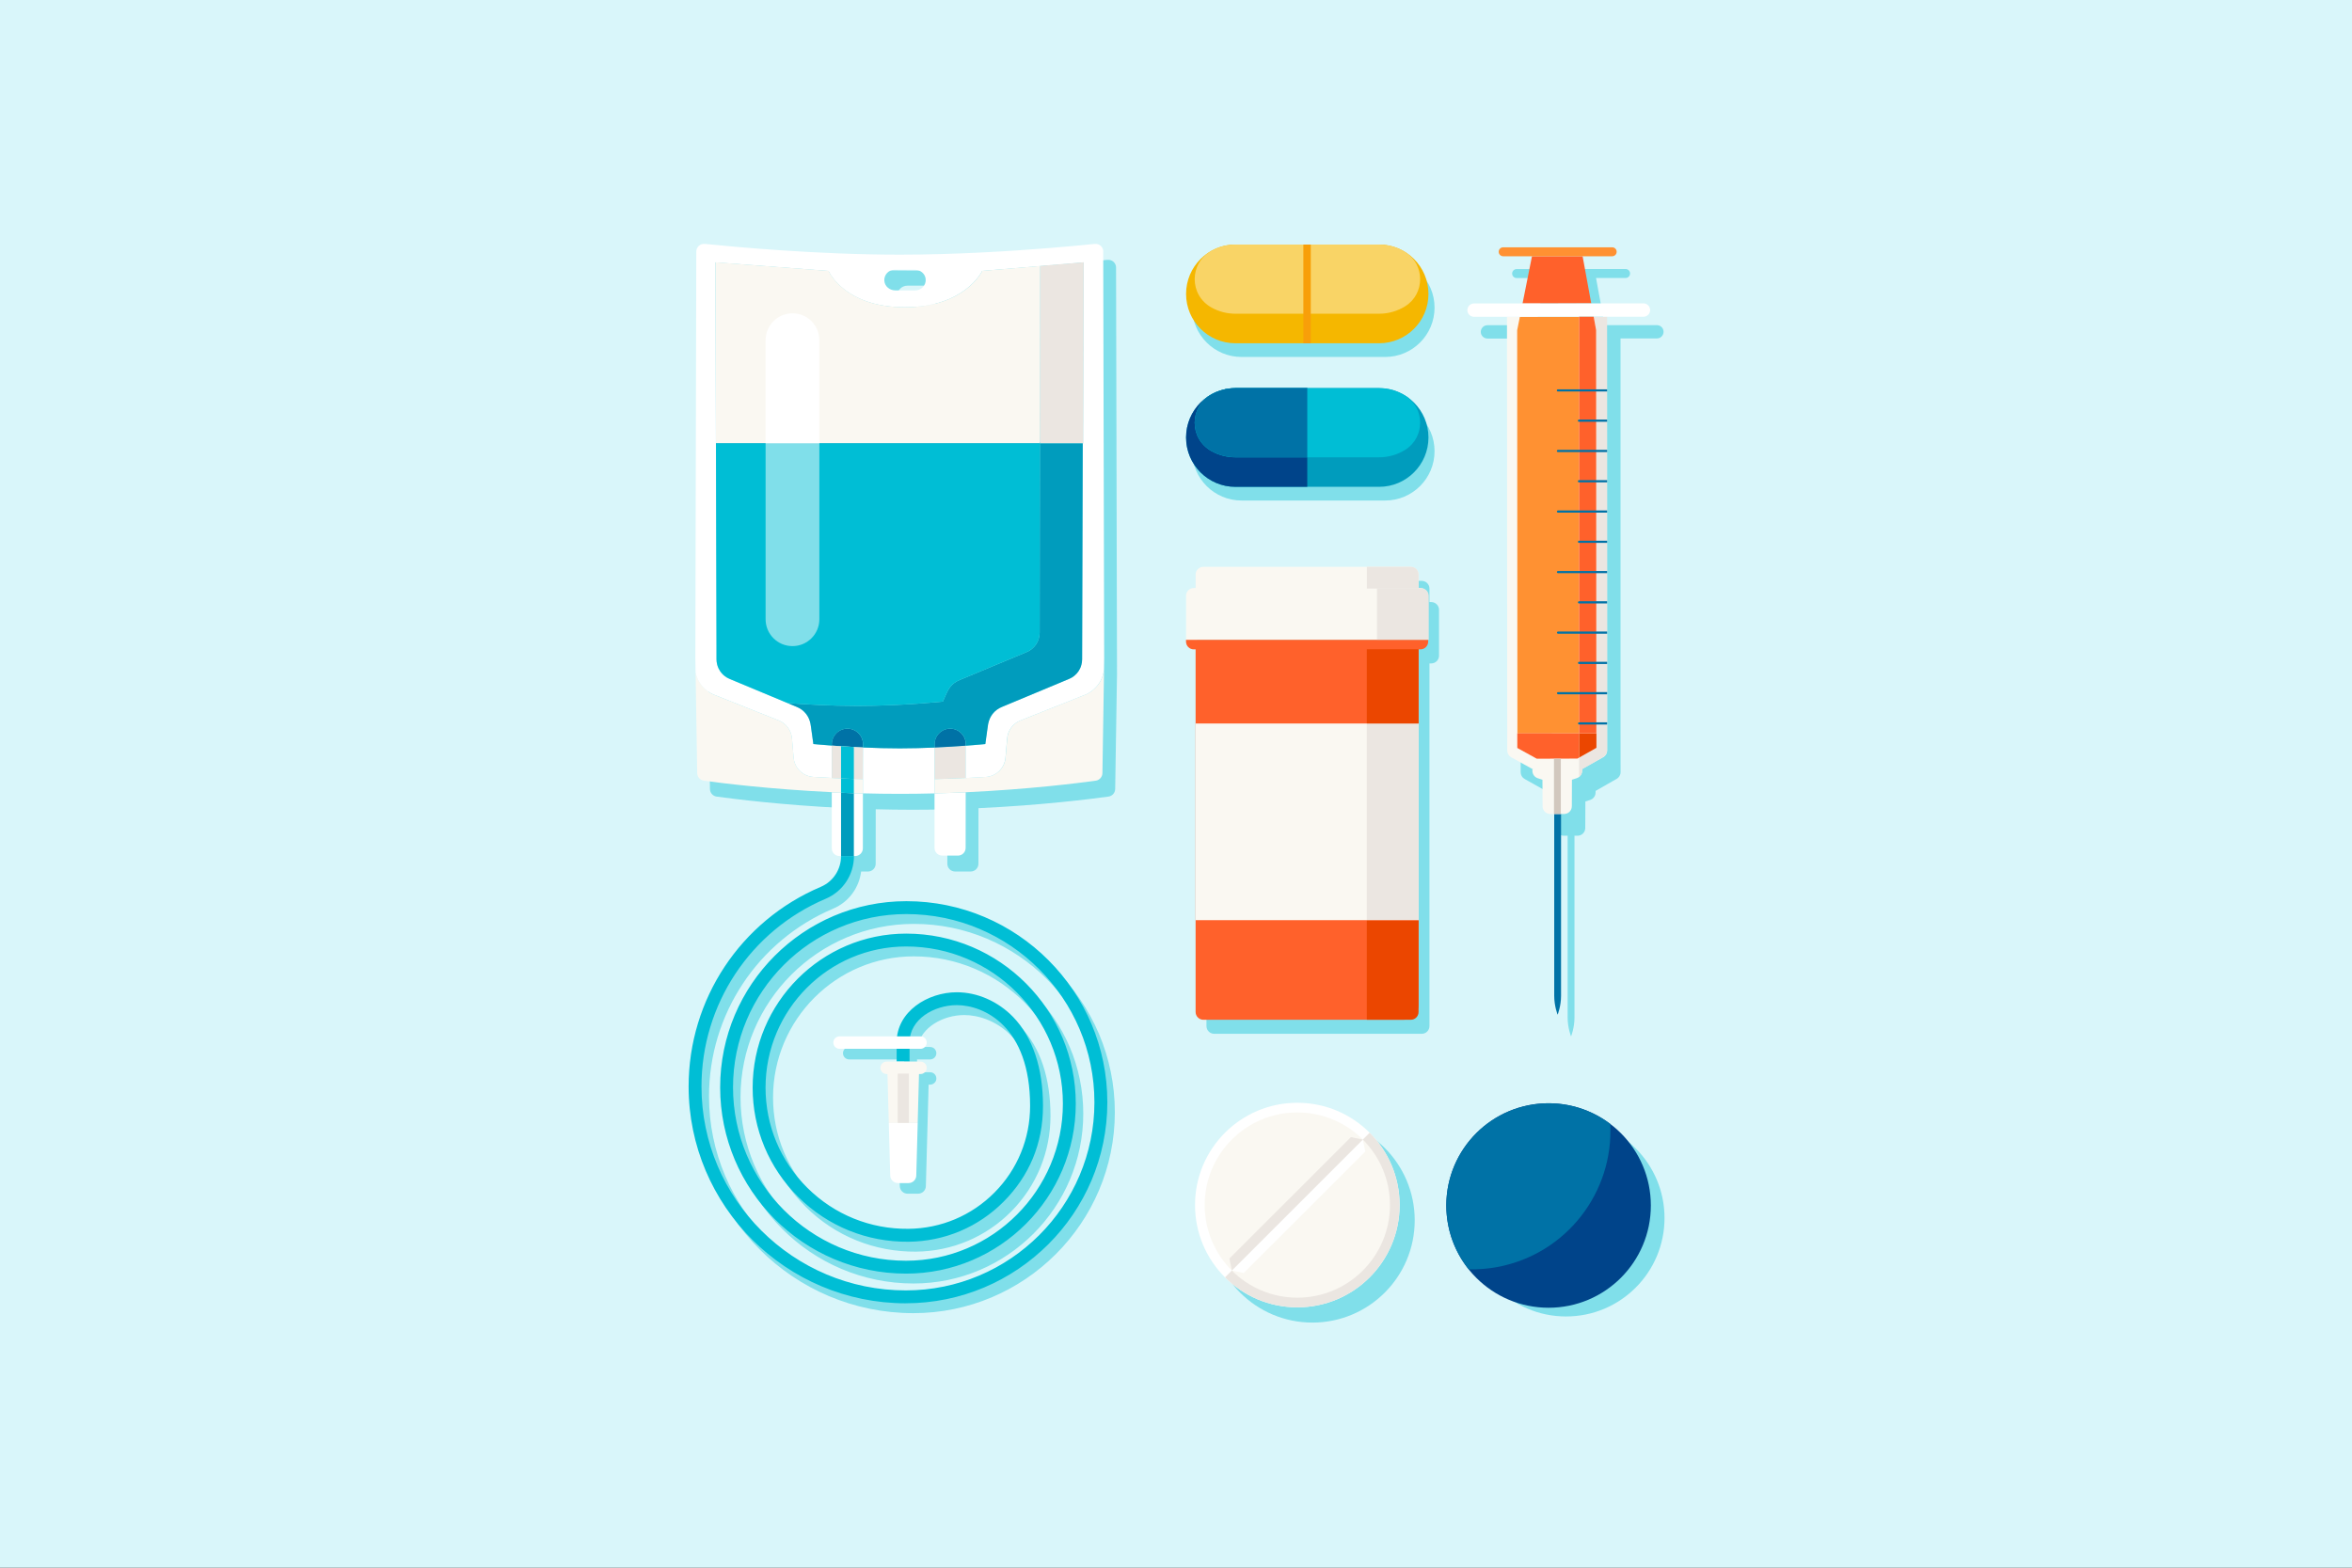 <svg width="1080" height="720" viewBox="0 0 1080 720" fill="none" xmlns="http://www.w3.org/2000/svg">
<rect x="0" y="0" width="1080" height="720" fill="#333333" stroke="none"/>
<g clip-path="url(#clip0_25_270)">
<path d="M1080 0H0V720H1080V0Z" fill="#D9F6FA"/>
<path d="M660.777 280.069V301.118C660.777 303.1 659.159 304.705 657.189 304.693H656.387V471.247C656.387 473.205 654.794 474.798 652.836 474.798H557.539C555.581 474.798 553.988 473.205 553.988 471.235V304.681L549.599 304.718V276.604L553.988 276.519V266.779H652.836C654.794 266.779 656.387 268.372 656.387 270.329V276.519H657.299C659.232 276.567 660.777 278.148 660.777 280.069Z" fill="#80DFEA"/>
<path d="M549.003 298.236V464.778C549.003 466.748 550.608 468.353 552.578 468.353H644.276C648.216 468.353 651.401 465.167 651.401 461.228V298.236H652.216C654.186 298.248 655.791 296.656 655.791 294.686V293.81H544.601V294.686C544.601 296.656 546.206 298.248 548.176 298.236H548.991H549.003Z" fill="#FF612B"/>
<path d="M651.402 270.062V263.872C651.402 261.915 649.809 260.322 647.851 260.322H552.554C550.596 260.322 549.003 261.915 549.003 263.872V270.062L548.091 270.074C546.158 270.11 544.613 271.691 544.613 273.625V293.81H655.803V273.685C655.803 271.716 654.223 270.11 652.253 270.062H651.414H651.402Z" fill="#FAF8F2"/>
<path d="M549.003 332.284V422.608H651.402V332.284H549.003Z" fill="#FAF8F2"/>
<path d="M651.377 422.583V332.199H627.617V422.583H651.377Z" fill="#EBE6E1"/>
<path d="M656.047 273.685V293.798H632.286V270.135H652.496C654.454 270.135 656.047 271.728 656.047 273.685Z" fill="#EBE6E1"/>
<path d="M651.402 263.848V270.329H627.641V260.297H647.851C649.809 260.297 651.389 261.89 651.389 263.836L651.402 263.848Z" fill="#EBE6E1"/>
<path d="M651.377 422.766V464.803C651.377 466.76 649.784 468.353 647.827 468.353H627.617V422.766H651.377Z" fill="#EB4600"/>
<path d="M651.377 332.308V298.188H627.617V332.308H651.377Z" fill="#EB4600"/>
<path d="M602.64 607.426C628.583 607.426 649.614 586.395 649.614 560.452C649.614 534.51 628.583 513.479 602.64 513.479C576.697 513.479 555.667 534.51 555.667 560.452C555.667 586.395 576.697 607.426 602.64 607.426Z" fill="#80DFEA"/>
<path d="M595.709 600.422C621.652 600.422 642.683 579.391 642.683 553.448C642.683 527.505 621.652 506.475 595.709 506.475C569.766 506.475 548.735 527.505 548.735 553.448C548.735 579.391 569.766 600.422 595.709 600.422Z" fill="white"/>
<path d="M595.709 600.422C621.646 600.422 642.683 579.398 642.683 553.448C642.683 540.474 637.43 528.739 628.93 520.24L562.5 586.669C571 595.169 582.747 600.422 595.709 600.422Z" fill="#EBE6E1"/>
<path d="M595.709 595.984C619.201 595.984 638.244 576.94 638.244 553.448C638.244 529.957 619.201 510.913 595.709 510.913C572.217 510.913 553.174 529.957 553.174 553.448C553.174 576.94 572.217 595.984 595.709 595.984Z" fill="#FAF8F2"/>
<path d="M565.637 583.52L571.097 584.651L626.923 528.873L625.78 523.377L565.637 583.52Z" fill="white"/>
<path d="M625.781 523.377L620.333 522.246L564.507 578.023L565.638 583.52L625.781 523.377Z" fill="#EBE6E1"/>
<path d="M636.056 118.61H570.088C557.57 118.61 547.422 128.758 547.422 141.276C547.422 153.794 557.57 163.942 570.088 163.942H636.056C648.574 163.942 658.722 153.794 658.722 141.276C658.722 128.758 648.574 118.61 636.056 118.61Z" fill="#80DFEA"/>
<path d="M633.259 112.324H567.292C554.773 112.324 544.625 122.472 544.625 134.99C544.625 147.508 554.773 157.656 567.292 157.656H633.259C645.777 157.656 655.925 147.508 655.925 134.99C655.925 122.472 645.777 112.324 633.259 112.324Z" fill="#F5B700"/>
<path d="M567.291 144.085H633.259C637.673 144.085 641.795 142.821 645.273 140.644C654.381 134.941 654.381 121.468 645.273 115.765C641.795 113.588 637.673 112.324 633.259 112.324H567.291C563.352 112.324 559.643 113.333 556.421 115.096C545.963 120.823 545.963 135.586 556.421 141.313C559.643 143.076 563.352 144.085 567.291 144.085Z" fill="#F9D466"/>
<path d="M601.899 112.324H598.482V157.668H601.899V112.324Z" fill="#F89F09"/>
<path d="M636.056 184.541H570.088C557.57 184.541 547.422 194.689 547.422 207.207C547.422 219.725 557.57 229.873 570.088 229.873H636.056C648.574 229.873 658.722 219.725 658.722 207.207C658.722 194.689 648.574 184.541 636.056 184.541Z" fill="#80DFEA"/>
<path d="M633.259 178.255H567.292C554.773 178.255 544.625 188.403 544.625 200.921C544.625 213.439 554.773 223.587 567.292 223.587H633.259C645.777 223.587 655.925 213.439 655.925 200.921C655.925 188.403 645.777 178.255 633.259 178.255Z" fill="#009CBD"/>
<path d="M600.281 178.255H567.292C554.779 178.255 544.625 188.396 544.625 200.921C544.625 213.433 554.767 223.587 567.292 223.587H600.281V178.255Z" fill="#00448A"/>
<path d="M567.291 210.028H633.259C637.673 210.028 641.795 208.764 645.273 206.587C654.381 200.884 654.381 187.411 645.273 181.708C641.795 179.531 637.673 178.267 633.259 178.267H567.291C563.352 178.267 559.643 179.276 556.421 181.039C545.963 186.766 545.963 201.529 556.421 207.256C559.643 209.019 563.352 210.028 567.291 210.028Z" fill="#00BED5"/>
<path d="M600.281 178.255H567.291C563.352 178.255 559.643 179.264 556.421 181.027C545.963 186.754 545.963 201.516 556.421 207.244C559.643 209.007 563.352 210.016 567.291 210.016H600.281V178.255Z" fill="#0072A6"/>
<path d="M512.487 122.903C512.487 120.787 510.651 119.133 508.535 119.34C496.278 120.604 457.39 124.277 419.038 124.277C372.733 124.277 325.601 118.914 325.601 118.914L325.164 309.618L325.273 316.184L326.003 362.38C326.027 364.143 327.328 365.626 329.079 365.858C336.91 366.94 359.211 369.761 387.812 371.135V400.27H389.441C388.565 405.389 385.197 409.779 380.333 411.834C343.477 427.484 319.655 463.465 319.655 503.508C319.655 558.422 364.392 603.097 419.391 603.097C470.414 603.097 511.915 561.693 511.915 510.791C511.915 459.89 470.523 418.425 419.634 418.425C372.49 418.425 334.126 456.777 334.126 503.933C334.126 551.089 372.417 589.478 419.488 589.478C462.461 589.478 497.421 554.47 497.421 511.436C497.421 468.402 462.498 433.333 419.573 433.333C380.686 433.333 349.058 465.058 349.058 504.067C349.058 523.085 356.512 540.948 370.046 554.348C383.592 567.761 401.577 575.008 420.607 574.85C437.193 574.679 452.721 568.125 464.346 556.391C475.959 544.657 482.367 529.056 482.367 512.482C482.367 495.056 477.637 480.951 468.687 471.673C461.695 464.438 452.259 460.279 442.774 460.279C430.274 460.279 416.837 468.086 415.329 480.854H389.94C388.359 480.854 387.082 482.13 387.082 483.711C387.082 485.292 388.359 486.569 389.94 486.569H415.183V487.663H421.093V486.569H427.1C428.681 486.569 429.958 485.292 429.958 483.711C429.958 482.13 428.681 480.854 427.1 480.854H421.312C422.881 471.734 433.168 466.189 442.762 466.189C455.275 466.189 476.445 475.941 476.445 512.482C476.445 527.499 470.657 541.617 460.139 552.232C449.62 562.848 435.563 568.782 420.546 568.94C420.327 568.94 420.096 568.94 419.877 568.94C402.659 568.94 386.462 562.276 374.205 550.141C361.801 537.859 354.968 521.492 354.968 504.055C354.968 468.317 383.957 439.23 419.573 439.23C459.239 439.23 491.511 471.612 491.511 511.424C491.511 551.235 459.202 583.556 419.488 583.556C375.676 583.556 340.035 547.83 340.035 503.921C340.035 460.012 375.737 424.322 419.634 424.322C467.264 424.322 506.006 463.1 506.006 510.779C506.006 558.458 467.155 597.175 419.391 597.175C367.663 597.175 325.565 555.151 325.565 503.508C325.565 465.836 347.964 431.995 382.644 417.282C389.696 414.29 394.487 407.785 395.411 400.27H398.549C400.506 400.27 402.099 398.677 402.099 396.719L402.124 371.67C407.62 371.816 413.274 371.901 419.05 371.901C424.486 371.901 429.812 371.828 435.004 371.694V396.707C434.992 398.665 436.585 400.258 438.543 400.258H445.729C447.687 400.258 449.28 398.665 449.28 396.707L449.304 371.171C478.366 369.822 501.081 366.94 508.997 365.845C510.748 365.602 512.049 364.131 512.074 362.368L512.827 314.944L512.913 309.606L512.475 122.878L512.487 122.903ZM426.2 140.68H416.679C414.053 140.68 411.937 138.552 411.937 135.938C411.937 133.324 414.065 131.196 416.679 131.196H426.2C428.827 131.196 430.943 133.324 430.943 135.938C430.943 138.552 428.815 140.68 426.2 140.68Z" fill="#80DFEA"/>
<path d="M411.912 498.157L412.52 520.641L413.177 544.778C413.226 546.7 414.806 548.232 416.728 548.232H421.592C423.513 548.232 425.094 546.7 425.142 544.778L425.799 520.641L426.407 498.157H427.003C428.389 498.157 429.654 497.221 429.909 495.871C430.262 494.047 428.875 492.454 427.112 492.454H411.645C410.258 492.454 408.994 493.391 408.738 494.74C408.386 496.564 409.772 498.157 411.535 498.157H411.924H411.912Z" fill="#80DFEA"/>
<path d="M415.937 598.574C360.938 598.574 316.202 553.898 316.202 498.984C316.202 458.942 340.023 422.96 376.88 407.311C382.546 404.903 386.206 399.346 386.206 393.132H392.128C392.128 401.717 387.045 409.426 379.19 412.758C344.522 427.472 322.111 461.325 322.111 498.984C322.111 550.639 364.197 592.652 415.925 592.652C463.689 592.652 502.54 553.898 502.54 506.256C502.54 458.613 463.799 419.811 416.18 419.811C372.295 419.811 336.594 455.512 336.594 499.398C336.594 543.283 372.234 579.021 416.034 579.021C455.749 579.021 488.058 546.663 488.058 506.888C488.058 467.113 455.785 434.695 416.132 434.695C380.503 434.695 351.526 463.769 351.526 499.507C351.526 516.932 358.36 533.299 370.763 545.581C383.178 557.874 399.631 564.526 417.105 564.368C432.122 564.222 446.179 558.288 456.697 547.66C467.215 537.045 473.004 522.927 473.004 507.909C473.004 471.369 451.833 461.629 439.333 461.629C428.912 461.629 417.652 468.159 417.652 478.701V487.529H411.73V478.701C411.73 464.499 426.054 455.719 439.333 455.719C448.805 455.719 458.254 459.878 465.246 467.113C474.195 476.391 478.925 490.496 478.925 507.922C478.925 525.347 472.529 540.109 460.904 551.843C449.28 563.578 433.751 570.132 417.165 570.302C398.135 570.484 380.151 563.213 366.604 549.8C353.07 536.4 345.604 518.537 345.604 499.519C345.604 460.522 377.244 428.785 416.132 428.785C459.056 428.785 493.979 463.83 493.979 506.9C493.979 549.971 459.02 584.942 416.047 584.942C368.976 584.942 330.684 546.566 330.684 499.398C330.684 452.229 369.049 413.889 416.193 413.889C467.082 413.889 508.474 455.33 508.474 506.256C508.474 557.181 466.96 598.562 415.937 598.562V598.574Z" fill="#00BED5"/>
<path d="M422.066 490.424H407.437L408.118 515.765H421.385L422.066 490.424Z" fill="#FAF8F2"/>
<path d="M408.118 515.765L408.775 539.902C408.823 541.823 410.404 543.356 412.325 543.356H417.189C419.111 543.356 420.692 541.823 420.74 539.902L421.397 515.765H408.13H408.118Z" fill="white"/>
<path d="M422.686 493.281H407.121C405.54 493.281 404.264 492.004 404.264 490.424C404.264 488.843 405.54 487.566 407.121 487.566H422.686C424.267 487.566 425.543 488.843 425.543 490.424C425.543 492.004 424.267 493.281 422.686 493.281Z" fill="#FAF8F2"/>
<path d="M422.686 481.693H385.513C383.932 481.693 382.656 480.416 382.656 478.835C382.656 477.254 383.932 475.978 385.513 475.978H422.686C424.267 475.978 425.543 477.254 425.543 478.835C425.543 480.416 424.267 481.693 422.686 481.693Z" fill="white"/>
<path d="M417.336 493.087H412.216V515.728H417.336V493.087Z" fill="#EBE6E1"/>
<path d="M432.669 392.962H439.856C441.813 392.962 443.406 391.369 443.406 389.411L443.431 363.875C438.81 364.094 434.031 364.265 429.118 364.386V389.399C429.106 391.357 430.699 392.95 432.657 392.95L432.669 392.962Z" fill="white"/>
<path d="M429.143 357.844C434.53 357.686 439.491 357.491 443.455 357.297V342.462C439.54 342.754 434.579 343.07 429.155 343.313V357.844H429.143Z" fill="#EBE6E1"/>
<path d="M506.966 307.636L506.212 355.06C506.188 356.823 504.887 358.306 503.136 358.549C499.233 359.084 491.754 360.057 481.686 361.067C471.301 362.1 458.193 363.182 443.443 363.863C438.822 364.082 434.043 364.265 429.131 364.386V357.844C434.53 357.698 439.479 357.492 443.455 357.309C445.194 357.224 446.738 357.151 448.052 357.078C448.575 357.054 449.061 357.017 449.499 357.005C450.167 356.969 450.727 356.932 451.189 356.908C452.125 356.847 452.624 356.823 452.624 356.823C457.451 356.543 461.342 352.761 461.744 347.958L462.51 339.081C462.668 337.245 463.337 335.531 464.395 334.108C464.917 333.391 465.55 332.758 466.255 332.211C466.96 331.664 467.751 331.202 468.614 330.861L481.686 325.669L498.673 318.908C498.673 318.908 499.135 318.738 499.829 318.337C500.351 318.033 501.008 317.607 501.713 317.036C501.957 316.853 502.2 316.646 502.443 316.428C502.929 315.978 503.416 315.467 503.89 314.895C504.364 314.312 504.826 313.667 505.24 312.938C506.067 311.491 506.711 309.74 506.966 307.636Z" fill="#FAF8F2"/>
<path d="M436.305 334.643C432.353 334.643 429.143 337.853 429.143 341.805V343.325C434.566 343.082 439.528 342.766 443.467 342.474V341.805C443.467 337.853 440.257 334.643 436.305 334.643Z" fill="#0072A6"/>
<path d="M396.275 341.805C396.275 337.853 393.065 334.643 389.113 334.643C385.161 334.643 381.95 337.853 381.95 341.805V342.425C385.842 342.717 390.815 343.033 396.275 343.289V341.805Z" fill="#0072A6"/>
<path d="M385.781 364.082C384.492 364.021 383.215 363.973 381.938 363.912V389.606C381.926 391.564 383.519 393.157 385.477 393.157H392.663C394.621 393.157 396.214 391.564 396.214 389.606L396.238 364.447C394.974 364.41 393.721 364.374 392.481 364.338L385.769 364.082H385.781Z" fill="white"/>
<path d="M385.781 357.504C384.419 357.443 383.13 357.382 381.95 357.333V342.438C383.142 342.523 384.431 342.62 385.781 342.705L392.493 343.106C393.721 343.167 394.986 343.24 396.275 343.301V357.893C394.974 357.856 393.721 357.808 392.493 357.771" fill="#EBE6E1"/>
<path d="M396.263 357.881V364.447C394.986 364.41 393.746 364.374 392.493 364.338L385.781 364.082C384.492 364.021 383.215 363.961 381.938 363.9V363.827C353.338 362.453 331.037 359.632 323.218 358.549C321.467 358.306 320.166 356.823 320.142 355.072L319.412 308.864C320.944 316.318 327.498 318.908 327.498 318.908L357.57 330.861C360.987 332.223 363.346 335.409 363.662 339.081L364.428 347.958C364.842 352.761 368.721 356.543 373.548 356.823C373.548 356.823 376.819 357.029 381.95 357.273V357.321C383.13 357.382 384.419 357.443 385.781 357.504L392.493 357.759C393.721 357.808 394.974 357.844 396.263 357.881Z" fill="#FAF8F2"/>
<path d="M386.194 364.082V393.157H392.079V364.338C390.085 364.265 388.128 364.179 386.194 364.082Z" fill="#009CBD"/>
<path d="M392.079 357.759V343.094C389.988 342.96 388.006 342.827 386.194 342.693V357.504C388.006 357.589 389.988 357.686 392.079 357.771V357.759Z" fill="#00BED5"/>
<path d="M386.194 364.082C388.128 364.179 390.085 364.265 392.079 364.338V357.771C389.988 357.686 388.006 357.601 386.194 357.504V364.082Z" fill="#00BED5"/>
<path d="M429.143 343.325V364.386C423.939 364.52 418.613 364.593 413.177 364.593C407.401 364.593 401.747 364.508 396.25 364.362V357.82L396.275 343.289C401.613 343.532 407.413 343.702 413.128 343.702C418.844 343.702 424.06 343.544 429.143 343.325Z" fill="white"/>
<path d="M506.614 115.558C506.614 113.454 504.79 111.801 502.698 112.02C498.491 112.457 491.11 113.175 481.686 113.929C463.738 115.376 438.336 116.957 413.177 116.957C374.812 116.957 335.876 113.272 323.656 112.02C321.564 111.801 319.74 113.442 319.728 115.546L319.29 302.298L319.4 308.852C320.944 316.306 327.486 318.908 327.486 318.908L357.521 330.849C360.962 332.211 363.333 335.409 363.65 339.106L364.404 347.958C364.817 352.773 368.708 356.543 373.523 356.823C373.523 356.823 376.77 357.029 381.877 357.273C381.902 357.273 381.926 357.248 381.926 357.224V342.474C381.926 342.474 381.914 342.425 381.889 342.425C377.05 342.073 373.876 341.769 373.499 341.732C373.475 341.732 373.463 341.708 373.45 341.696L372.332 333.597C372.137 331.907 371.663 330.424 370.958 329.147C370.483 328.296 369.912 327.554 369.243 326.897C368.574 326.241 367.82 325.681 366.981 325.219C366.556 324.988 366.118 324.781 365.656 324.599L335.098 311.868C334.636 311.685 334.198 311.466 333.785 311.223C332.532 310.481 331.475 309.484 330.672 308.305C330.404 307.916 330.173 307.502 329.967 307.077C329.347 305.788 329.006 304.365 329.006 302.881L328.739 203.693L328.507 120.544C328.507 120.544 328.532 120.495 328.556 120.495L380.418 124.423C380.418 124.423 380.455 124.423 380.455 124.447C380.759 125.14 388.164 141.118 415.439 141.118C442.713 141.118 450.666 125.092 450.982 124.447C450.982 124.435 451.006 124.423 451.018 124.423L481.649 121.833L497.506 120.495C497.506 120.495 497.554 120.519 497.554 120.544L497.323 203.693H497.105L496.837 302.881C496.837 303.757 496.691 304.608 496.472 305.423C496.314 305.994 496.132 306.554 495.876 307.077C495.67 307.502 495.426 307.916 495.171 308.305C494.904 308.694 494.612 309.071 494.283 309.423C494.259 309.448 494.247 309.46 494.223 309.484C493.59 310.165 492.873 310.749 492.058 311.235C491.645 311.478 491.195 311.697 490.745 311.88L481.649 315.674L460.187 324.623C459.725 324.806 459.287 325.012 458.862 325.243C458.023 325.706 457.257 326.265 456.6 326.922C455.943 327.578 455.36 328.332 454.885 329.171C454.18 330.436 453.706 331.919 453.511 333.622L452.38 341.757C452.38 341.757 452.162 341.781 451.748 341.817C450.921 341.89 449.316 342.036 447.127 342.219C446.045 342.304 444.817 342.401 443.467 342.498C443.443 342.498 443.419 342.523 443.419 342.547V357.285C443.419 357.285 443.419 357.333 443.455 357.333C445.182 357.248 446.714 357.175 448.003 357.102C448.526 357.078 449.012 357.054 449.45 357.029C450.119 356.993 450.678 356.956 451.14 356.932C452.064 356.884 452.575 356.847 452.575 356.847C457.402 356.567 461.281 352.798 461.695 347.982L462.461 339.106C462.619 337.27 463.288 335.555 464.346 334.132C464.869 333.415 465.501 332.783 466.206 332.235C466.911 331.688 467.702 331.238 468.565 330.898L481.637 325.706L498.637 318.945C498.637 318.945 499.087 318.762 499.792 318.361C500.315 318.057 500.971 317.631 501.677 317.072C501.908 316.877 502.151 316.683 502.394 316.452C502.88 316.014 503.379 315.503 503.853 314.92C504.327 314.336 504.79 313.692 505.203 312.962C506.03 311.515 506.674 309.764 506.93 307.66L507.015 302.322L506.577 115.57L506.614 115.558ZM420.327 133.36H411.049C408.544 133.36 406.294 131.536 406.076 129.043C405.832 126.235 408.045 123.876 410.806 123.876H420.084C422.589 123.876 424.838 125.699 425.057 128.192C425.3 131.001 423.087 133.36 420.327 133.36Z" fill="white"/>
<path d="M481.686 121.796L477.6 122.149L477.503 203.657H481.686H497.141H497.372L497.591 120.459L481.686 121.796Z" fill="#EBE6E1"/>
<path d="M477.503 203.657L477.393 290.539C477.393 291.415 477.247 292.266 477.029 293.081C476.87 293.652 476.688 294.211 476.433 294.734C476.226 295.16 475.983 295.573 475.727 295.962C475.46 296.352 475.168 296.728 474.84 297.081C474.815 297.105 474.803 297.118 474.779 297.142C474.147 297.823 473.429 298.407 472.615 298.893C472.201 299.136 471.751 299.355 471.301 299.537L462.206 303.331L440.743 312.281C440.281 312.463 439.844 312.67 439.418 312.901C438.579 313.363 437.813 313.923 437.156 314.579C436.5 315.236 435.916 315.99 435.442 316.829C434.736 318.093 432.949 322.228 432.949 322.228C432.949 322.228 414.15 324.21 393.648 324.21C381.123 324.21 369.097 323.468 361.631 322.897L365.693 324.587C366.155 324.769 366.592 324.976 367.018 325.207C367.857 325.669 368.611 326.228 369.28 326.885C369.948 327.542 370.52 328.296 370.994 329.135C371.699 330.399 372.174 331.883 372.368 333.585L373.499 341.72C373.499 341.72 376.794 342.036 381.975 342.425V341.805C381.975 337.853 385.185 334.643 389.137 334.643C393.089 334.643 396.299 337.853 396.299 341.805V343.289C401.637 343.532 407.437 343.702 413.153 343.702C418.868 343.702 424.084 343.544 429.167 343.325V341.805C429.167 337.853 432.377 334.643 436.329 334.643C440.281 334.643 443.492 337.853 443.492 341.805V342.474C444.853 342.377 446.106 342.279 447.2 342.182C449.389 342 450.994 341.854 451.821 341.781C452.235 341.744 452.453 341.72 452.453 341.72L453.584 333.585C453.779 331.895 454.253 330.411 454.958 329.135C455.433 328.283 456.004 327.542 456.673 326.885C457.342 326.228 458.096 325.669 458.935 325.207C459.36 324.976 459.798 324.769 460.26 324.587L481.722 315.637L490.818 311.843C491.28 311.661 491.718 311.442 492.131 311.199C492.946 310.725 493.663 310.129 494.296 309.448C494.32 309.423 494.332 309.411 494.356 309.387C494.673 309.034 494.977 308.657 495.244 308.268C495.512 307.879 495.743 307.466 495.949 307.04C496.205 306.517 496.399 305.958 496.545 305.386C496.764 304.572 496.91 303.72 496.91 302.845L497.178 203.657H477.527H477.503Z" fill="#009CBD"/>
<path d="M477.503 203.146H328.763V204.167H477.503V203.146Z" fill="#009CBD"/>
<path d="M415.475 141.094C387.605 141.094 380.479 124.398 380.479 124.398L328.532 120.459L328.763 203.657H477.503L477.612 122.149L451.031 124.398C451.031 124.398 443.346 141.094 415.487 141.094H415.475Z" fill="#FAF8F2"/>
<path d="M328.763 203.657L329.018 297.932V302.845C329.03 304.328 329.383 305.763 330.003 307.04C330.21 307.466 330.453 307.879 330.709 308.268C331.511 309.448 332.569 310.445 333.821 311.187C334.235 311.43 334.685 311.649 335.135 311.831L353.618 319.54L361.631 322.884C369.085 323.456 381.111 324.198 393.648 324.198C414.138 324.198 432.949 322.216 432.949 322.216C432.949 322.216 434.736 318.093 435.442 316.817C435.916 315.965 436.488 315.224 437.156 314.567C437.825 313.91 438.579 313.351 439.418 312.889C439.844 312.658 440.281 312.451 440.743 312.269L462.206 303.319L471.301 299.525C471.763 299.343 472.201 299.124 472.615 298.881C473.429 298.407 474.147 297.811 474.779 297.13C474.803 297.105 474.816 297.093 474.84 297.069C475.156 296.716 475.46 296.339 475.728 295.95C475.995 295.561 476.226 295.148 476.433 294.722C476.688 294.199 476.883 293.64 477.029 293.068C477.248 292.254 477.393 291.402 477.393 290.527L477.503 203.644H328.763V203.657Z" fill="#00BED5"/>
<path d="M351.551 203.681V284.398C351.551 291.22 357.071 296.741 363.893 296.741C370.715 296.741 376.235 291.22 376.235 284.398V203.681H351.551Z" fill="#80DFEA"/>
<path d="M376.235 156.245C376.235 149.423 370.715 143.903 363.893 143.903C357.071 143.903 351.551 149.423 351.551 156.245V203.681H376.235V156.245Z" fill="white"/>
<path d="M719.108 604.617C744.077 604.617 764.319 584.376 764.319 559.407C764.319 534.438 744.077 514.196 719.108 514.196C694.139 514.196 673.897 534.438 673.897 559.407C673.897 584.376 694.139 604.617 719.108 604.617Z" fill="#80DFEA"/>
<path d="M711.082 600.617C737.019 600.617 758.044 579.591 758.044 553.655C758.044 527.719 737.019 506.693 711.082 506.693C685.146 506.693 664.121 527.719 664.121 553.655C664.121 579.591 685.146 600.617 711.082 600.617Z" fill="#00448A"/>
<path d="M739.415 516.215C729.225 508.505 715.946 504.967 702.4 507.52C676.913 512.311 660.145 536.862 664.936 562.349C666.407 570.168 669.739 577.16 674.384 582.973C678.749 583.07 683.2 582.729 687.663 581.89C719.303 575.932 741.008 547.502 739.403 516.227L739.415 516.215Z" fill="#0072A6"/>
<path d="M763.881 152.378C763.881 154.069 762.506 155.443 760.816 155.443H744.121V330.861L744.145 354.634C744.145 355.923 743.44 357.115 742.321 357.735L740.667 358.659L732.678 363.243L732.654 364.094C732.617 365.602 731.632 366.915 730.198 367.378L727.984 368.095L727.924 380.304C727.924 382.249 726.331 383.83 724.385 383.83H722.975V467.344C722.975 472.123 721.406 476.002 721.406 476.002C721.406 476.002 719.837 472.123 719.837 467.344V383.83H718.026C716.08 383.83 714.499 382.249 714.487 380.304L714.438 368.095L712.274 367.402C710.815 366.928 709.818 365.566 709.818 364.034V363.231L700.078 357.759C698.959 357.139 698.266 355.959 698.266 354.67L698.144 155.479H683.017C681.327 155.491 679.953 154.117 679.953 152.427C679.953 150.737 681.327 149.363 683.017 149.363H705.294L705.355 148.998L709.623 127.694H696.405C695.274 127.694 694.35 126.77 694.35 125.639C694.35 124.508 695.262 123.572 696.405 123.572L746.443 123.547H746.468C747.586 123.547 748.498 124.471 748.498 125.602C748.498 126.733 747.586 127.669 746.443 127.669H732.873L736.776 148.998L736.837 149.326H760.816C762.506 149.326 763.881 150.688 763.881 152.378Z" fill="#80DFEA"/>
<path d="M715.241 466.019C715.241 466.019 716.81 462.14 716.81 457.361V372.302H713.672V457.361C713.672 462.14 715.241 466.019 715.241 466.019Z" fill="#0072A6"/>
<path d="M726.513 353.248H703.653V354.038C703.653 355.582 704.65 356.944 706.121 357.419L708.273 358.112L708.322 370.308C708.322 372.266 709.915 373.847 711.873 373.847H718.208C720.166 373.847 721.747 372.266 721.759 370.308L721.807 358.112L724.02 357.394C725.455 356.932 726.44 355.607 726.489 354.099L726.513 353.236V353.248Z" fill="#FAF8F2"/>
<path d="M721.625 355.85L736.156 347.764C737.274 347.143 737.98 345.952 737.98 344.663L737.858 145.544L691.979 145.569L692.1 344.687C692.1 345.976 692.793 347.156 693.924 347.788L708.468 355.862H721.625V355.85Z" fill="#FAF8F2"/>
<path d="M737.956 145.471V344.626C737.956 345.903 737.287 347.07 736.18 347.703L726.537 353.26L726.513 353.321L726.489 354.111C726.465 355.193 725.942 356.19 725.115 356.823V347.946L733.055 343.459V336.868L733.019 336.82L732.909 151.612L731.791 145.471H737.956Z" fill="#EBE6E1"/>
<path d="M730.672 139.343L715.156 139.355L699.129 139.367L703.458 117.71L726.708 117.698L730.672 139.343Z" fill="#FF612B"/>
<path d="M740.278 113.576H690.252C689.111 113.576 688.185 114.499 688.185 115.637C688.185 116.776 689.111 117.698 690.252 117.698H740.278C741.42 117.698 742.345 116.776 742.345 115.637C742.345 114.499 741.42 113.576 740.278 113.576Z" fill="#FF9132"/>
<path d="M697.901 145.496L696.661 151.685L696.77 336.844L725.115 336.82V145.471L697.901 145.496Z" fill="#FF9132"/>
<path d="M757.715 142.395C757.715 140.705 756.341 139.331 754.651 139.331H730.672L699.129 139.367H676.852C675.162 139.379 673.788 140.753 673.788 142.444C673.788 144.134 675.162 145.508 676.852 145.508H697.901L725.127 145.484V145.447H737.968V145.472H754.663C756.353 145.472 757.727 144.085 757.727 142.395H757.715Z" fill="white"/>
<path d="M696.721 336.82V343.52L705.671 348.457L724.324 348.396L725.115 347.946V336.82H696.721Z" fill="#FF612B"/>
<path d="M733.055 336.82H725.115V347.946L733.055 343.459V336.82Z" fill="#EB4600"/>
<path d="M732.909 151.612L731.791 145.471H725.115V336.82H733.019L732.909 151.612Z" fill="#FF612B"/>
<path d="M716.712 348.469H713.562V373.834H716.712V348.469Z" fill="#D2C8BE"/>
<path d="M725.029 192.713C724.762 192.713 724.531 192.932 724.531 193.211C724.531 193.491 724.75 193.71 725.029 193.71H737.967V192.713H725.029Z" fill="#0072A6"/>
<path d="M725.042 220.522C724.774 220.522 724.543 220.741 724.543 221.021C724.543 221.301 724.762 221.52 725.042 221.52H737.968V220.522H725.042Z" fill="#0072A6"/>
<path d="M725.066 248.332C724.798 248.332 724.567 248.551 724.567 248.831C724.567 249.11 724.786 249.329 725.066 249.329H737.98V248.332H725.066Z" fill="#0072A6"/>
<path d="M725.078 276.142C724.811 276.142 724.58 276.361 724.58 276.64C724.58 276.92 724.798 277.139 725.078 277.139H737.968V276.142H725.078Z" fill="#0072A6"/>
<path d="M725.09 303.952C724.823 303.952 724.592 304.17 724.592 304.45C724.592 304.73 724.811 304.949 725.09 304.949H737.968V303.952H725.09Z" fill="#0072A6"/>
<path d="M724.616 332.248C724.616 332.515 724.835 332.746 725.114 332.746H737.967V331.749H725.114C724.847 331.749 724.616 331.98 724.616 332.248Z" fill="#0072A6"/>
<path d="M715.362 178.814C715.095 178.814 714.864 179.033 714.864 179.313C714.864 179.592 715.083 179.811 715.362 179.811H737.968V178.814H715.362Z" fill="#0072A6"/>
<path d="M715.387 206.624C715.119 206.624 714.888 206.843 714.888 207.122C714.888 207.402 715.107 207.621 715.387 207.621H737.968V206.624H715.387Z" fill="#0072A6"/>
<path d="M715.399 234.433C715.131 234.433 714.9 234.652 714.9 234.932C714.9 235.212 715.119 235.431 715.399 235.431H737.968V234.433H715.399Z" fill="#0072A6"/>
<path d="M715.411 262.243C715.143 262.243 714.912 262.462 714.912 262.742C714.912 263.021 715.131 263.24 715.411 263.24H737.967V262.243H715.411Z" fill="#0072A6"/>
<path d="M715.435 290.053C715.168 290.053 714.937 290.272 714.937 290.551C714.937 290.831 715.155 291.05 715.435 291.05H737.967V290.053H715.435Z" fill="#0072A6"/>
<path d="M715.447 317.862C715.18 317.862 714.949 318.081 714.949 318.361C714.949 318.641 715.168 318.86 715.447 318.86H737.967V317.862H715.447Z" fill="#0072A6"/>
</g>
<defs>
<clipPath id="clip0_25_270">
<rect width="1080" height="720" fill="white"/>
</clipPath>
</defs>
</svg>
